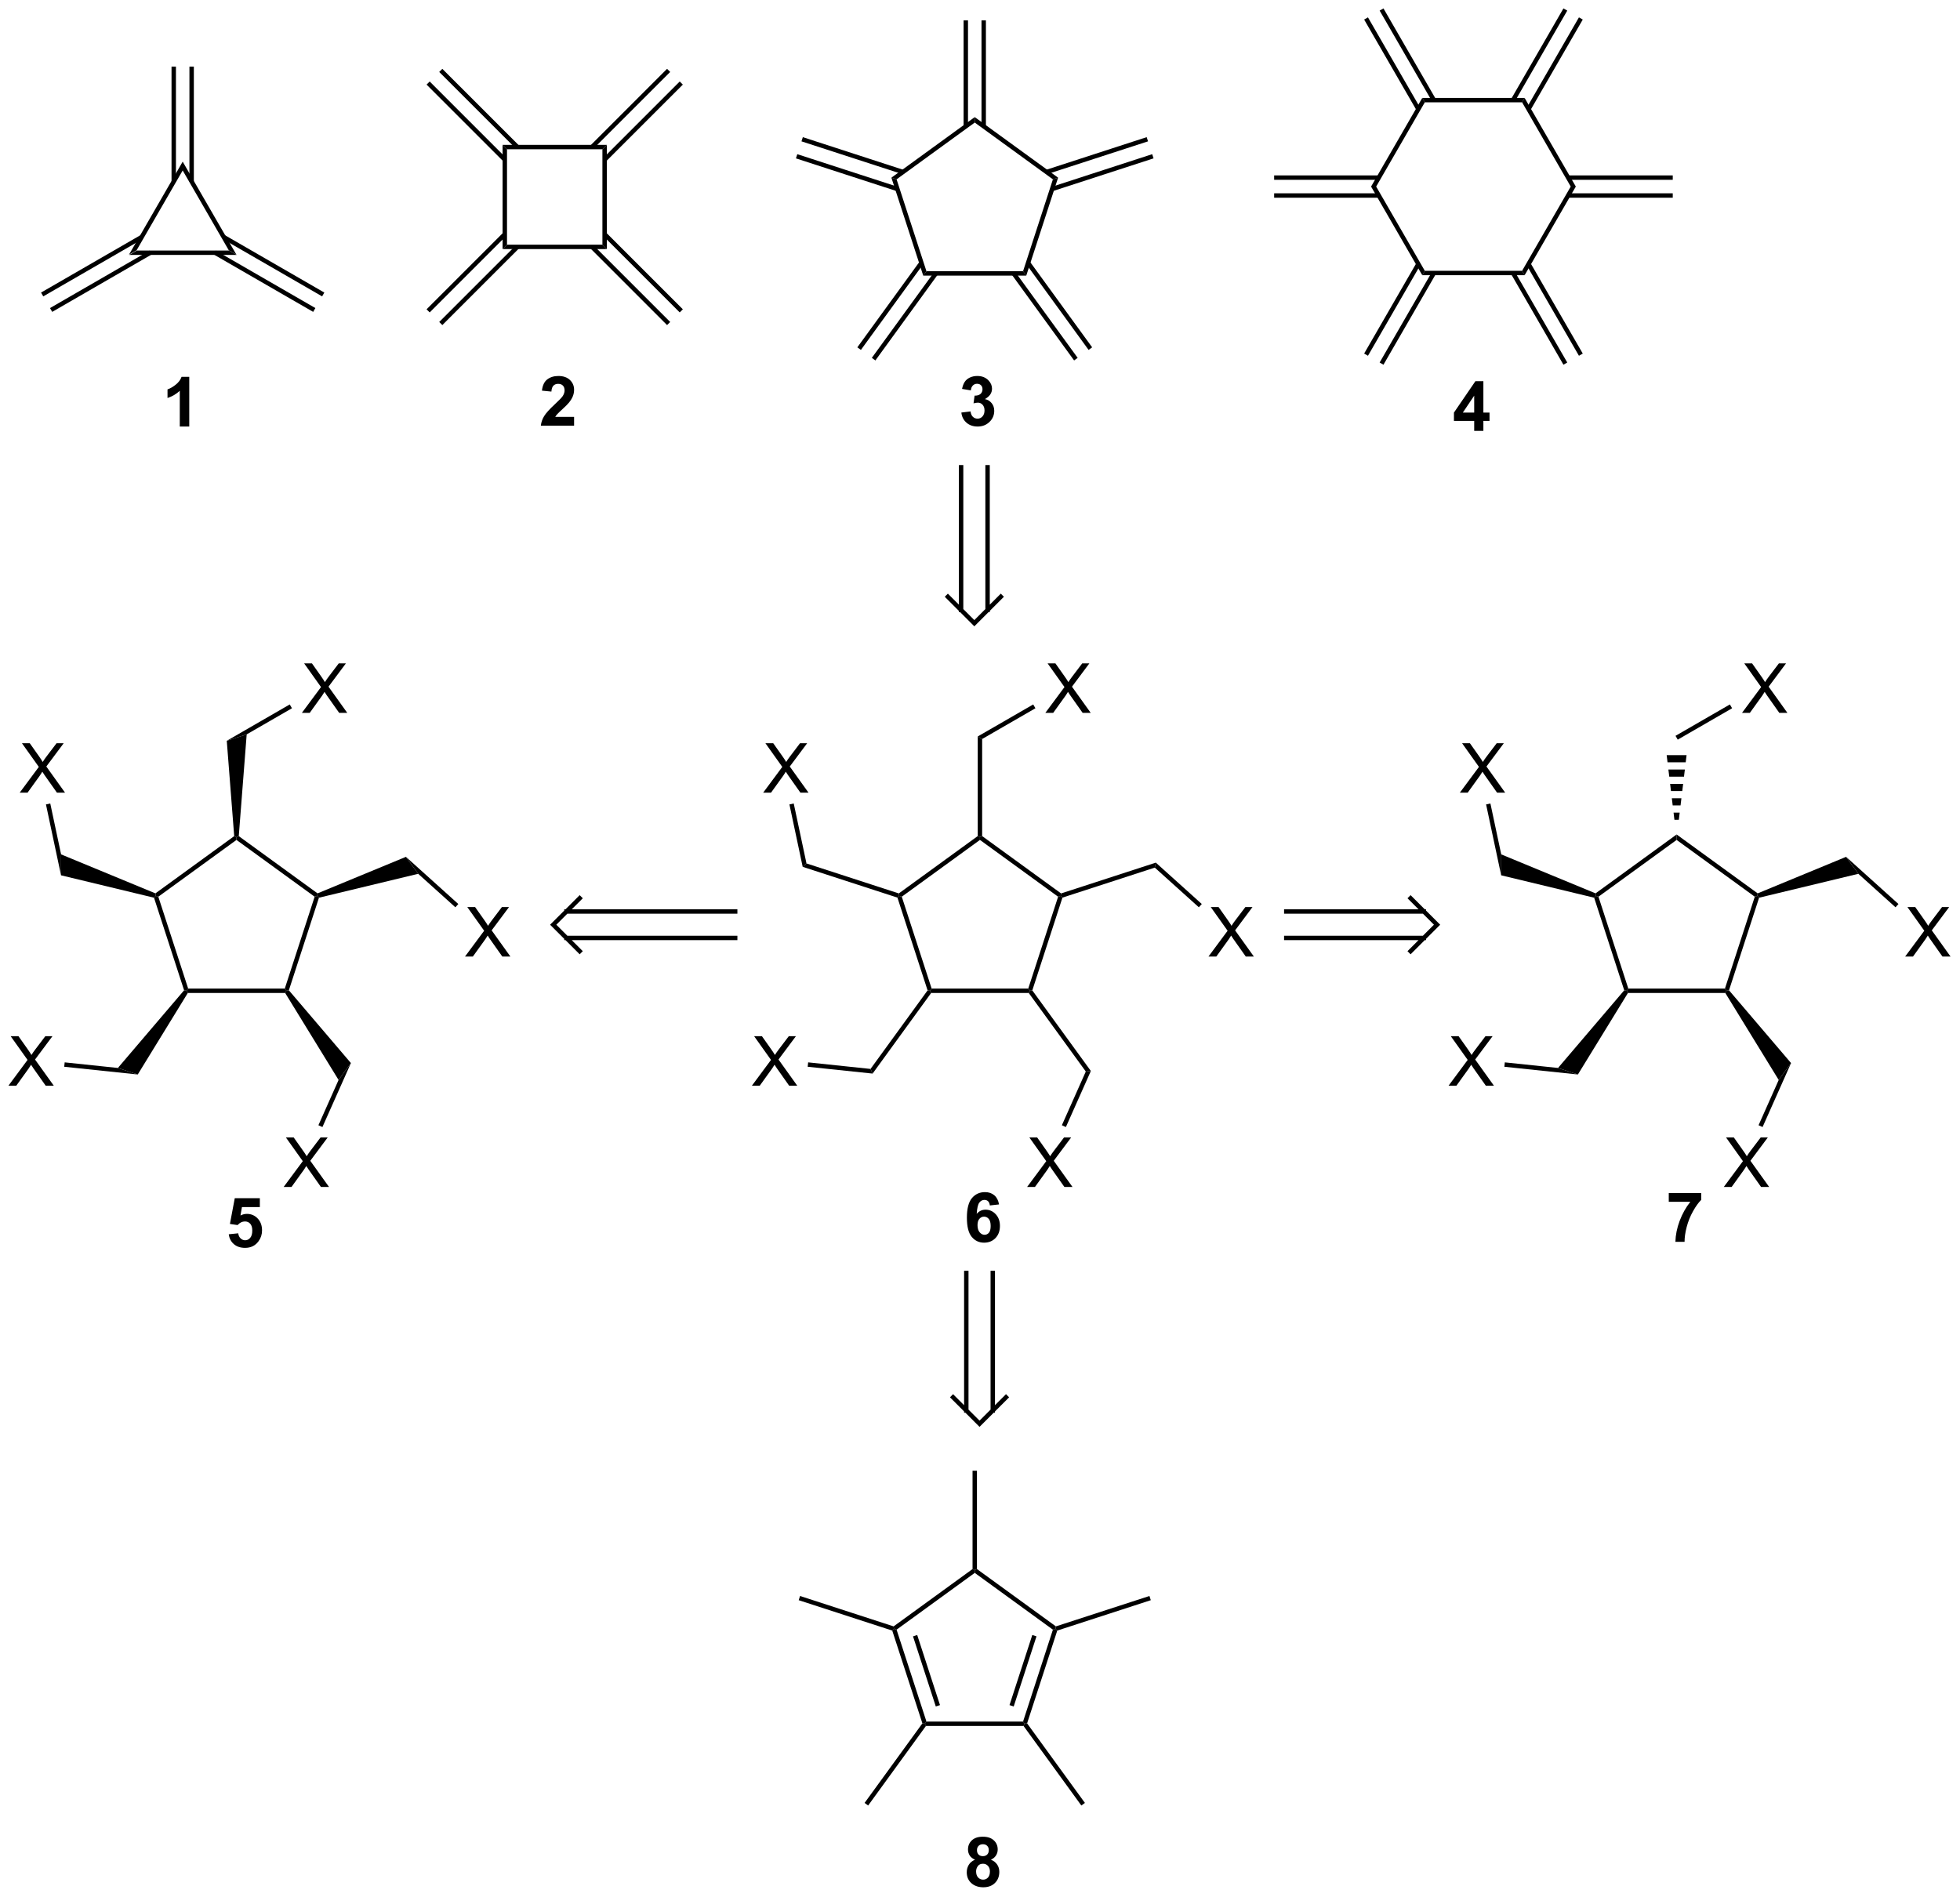 <?xml version="1.0" encoding="UTF-8"?>
<!DOCTYPE svg PUBLIC '-//W3C//DTD SVG 1.0//EN'
          'http://www.w3.org/TR/2001/REC-SVG-20010904/DTD/svg10.dtd'>
<svg stroke-dasharray="none" shape-rendering="auto" xmlns="http://www.w3.org/2000/svg" font-family="'Dialog'" text-rendering="auto" width="622" fill-opacity="1" color-interpolation="auto" color-rendering="auto" preserveAspectRatio="xMidYMid meet" font-size="12px" viewBox="0 0 622 602" fill="black" xmlns:xlink="http://www.w3.org/1999/xlink" stroke="black" image-rendering="auto" stroke-miterlimit="10" stroke-linecap="square" stroke-linejoin="miter" font-style="normal" stroke-width="1" height="602" stroke-dashoffset="0" font-weight="normal" stroke-opacity="1"
><!--Generated by the Batik Graphics2D SVG Generator--><defs id="genericDefs"
  /><g
  ><defs id="defs1"
    ><clipPath clipPathUnits="userSpaceOnUse" id="clipPath1"
      ><path d="M0.67 0.633 L233.787 0.633 L233.787 226.256 L0.67 226.256 L0.67 0.633 Z"
      /></clipPath
      ><clipPath clipPathUnits="userSpaceOnUse" id="clipPath2"
      ><path d="M57.577 37.069 L57.577 256.418 L284.211 256.418 L284.211 37.069 Z"
      /></clipPath
    ></defs
    ><g transform="scale(2.667,2.667) translate(-0.67,-0.633) matrix(1.029,0,0,1.029,-58.553,-37.496)"
    ><path d="M72.495 66.539 L73.378 66.028 L84.043 66.028 L84.927 66.539 Z" stroke="none" clip-path="url(#clipPath2)"
    /></g
    ><g transform="matrix(2.743,0,0,2.743,-157.928,-101.677)"
    ><path d="M84.927 66.539 L84.043 66.028 L78.711 56.792 L78.711 55.772 Z" stroke="none" clip-path="url(#clipPath2)"
    /></g
    ><g transform="matrix(2.743,0,0,2.743,-157.928,-101.677)"
    ><path d="M78.711 55.772 L78.711 56.792 L73.378 66.028 L72.495 66.539 Z" stroke="none" clip-path="url(#clipPath2)"
    /></g
    ><g transform="matrix(2.743,0,0,2.743,-157.928,-101.677)"
    ><path d="M115.721 53.828 L116.232 54.338 L116.232 65.377 L115.721 65.887 Z" stroke="none" clip-path="url(#clipPath2)"
    /></g
    ><g transform="matrix(2.743,0,0,2.743,-157.928,-101.677)"
    ><path d="M115.721 65.887 L116.232 65.377 L127.27 65.377 L127.78 65.887 Z" stroke="none" clip-path="url(#clipPath2)"
    /></g
    ><g transform="matrix(2.743,0,0,2.743,-157.928,-101.677)"
    ><path d="M127.78 65.887 L127.27 65.377 L127.27 54.338 L127.78 53.828 Z" stroke="none" clip-path="url(#clipPath2)"
    /></g
    ><g transform="matrix(2.743,0,0,2.743,-157.928,-101.677)"
    ><path d="M127.78 53.828 L127.27 54.338 L116.232 54.338 L115.721 53.828 Z" stroke="none" clip-path="url(#clipPath2)"
    /></g
    ><g transform="matrix(2.743,0,0,2.743,-157.928,-101.677)"
    ><path d="M80.002 58.076 L80.002 44.773 L79.491 44.773 L79.491 58.076 ZM77.93 58.076 L77.93 44.773 L77.42 44.773 L77.42 58.076 Z" stroke="none" clip-path="url(#clipPath2)"
    /></g
    ><g transform="matrix(2.743,0,0,2.743,-157.928,-101.677)"
    ><path d="M73.845 64.269 L62.324 70.92 L62.579 71.362 L74.1 64.711 ZM74.88 66.063 L63.36 72.714 L63.615 73.156 L75.135 66.505 Z" stroke="none" clip-path="url(#clipPath2)"
    /></g
    ><g transform="matrix(2.743,0,0,2.743,-157.928,-101.677)"
    ><path d="M82.286 66.505 L93.806 73.156 L94.062 72.714 L82.541 66.063 ZM83.322 64.711 L94.842 71.362 L95.097 70.92 L83.577 64.269 Z" stroke="none" clip-path="url(#clipPath2)"
    /></g
    ><g transform="matrix(2.743,0,0,2.743,-157.928,-101.677)"
    ><path d="M115.796 63.987 L106.926 72.857 L107.287 73.218 L116.157 64.348 ZM117.261 65.452 L108.391 74.322 L108.751 74.683 L117.622 65.812 Z" stroke="none" clip-path="url(#clipPath2)"
    /></g
    ><g transform="matrix(2.743,0,0,2.743,-157.928,-101.677)"
    ><path d="M125.88 65.812 L134.75 74.683 L135.111 74.322 L126.241 65.452 ZM127.345 64.348 L136.215 73.218 L136.576 72.857 L127.706 63.987 Z" stroke="none" clip-path="url(#clipPath2)"
    /></g
    ><g transform="matrix(2.743,0,0,2.743,-157.928,-101.677)"
    ><path d="M127.706 55.728 L136.576 46.858 L136.215 46.497 L127.345 55.368 ZM126.241 54.264 L135.111 45.393 L134.75 45.033 L125.88 53.903 Z" stroke="none" clip-path="url(#clipPath2)"
    /></g
    ><g transform="matrix(2.743,0,0,2.743,-157.928,-101.677)"
    ><path d="M117.622 53.903 L108.751 45.033 L108.391 45.393 L117.261 54.264 ZM116.157 55.368 L107.287 46.497 L106.926 46.858 L115.796 55.728 Z" stroke="none" clip-path="url(#clipPath2)"
    /></g
    ><g transform="matrix(2.743,0,0,2.743,-157.928,-101.677)"
    ><path d="M160.704 57.625 L161.304 57.819 L164.758 68.45 L164.387 68.961 Z" stroke="none" clip-path="url(#clipPath2)"
    /></g
    ><g transform="matrix(2.743,0,0,2.743,-157.928,-101.677)"
    ><path d="M164.387 68.961 L164.758 68.45 L175.936 68.45 L176.307 68.961 Z" stroke="none" clip-path="url(#clipPath2)"
    /></g
    ><g transform="matrix(2.743,0,0,2.743,-157.928,-101.677)"
    ><path d="M176.307 68.961 L175.936 68.45 L179.39 57.819 L179.99 57.625 Z" stroke="none" clip-path="url(#clipPath2)"
    /></g
    ><g transform="matrix(2.743,0,0,2.743,-157.928,-101.677)"
    ><path d="M179.99 57.625 L179.39 57.819 L170.347 51.249 L170.347 50.618 Z" stroke="none" clip-path="url(#clipPath2)"
    /></g
    ><g transform="matrix(2.743,0,0,2.743,-157.928,-101.677)"
    ><path d="M170.347 50.618 L170.347 51.249 L161.304 57.819 L160.704 57.625 Z" stroke="none" clip-path="url(#clipPath2)"
    /></g
    ><g transform="matrix(2.743,0,0,2.743,-157.928,-101.677)"
    ><path d="M171.638 51.686 L171.638 39.425 L171.128 39.425 L171.128 51.686 ZM169.566 51.686 L169.566 39.425 L169.056 39.425 L169.056 51.686 Z" stroke="none" clip-path="url(#clipPath2)"
    /></g
    ><g transform="matrix(2.743,0,0,2.743,-157.928,-101.677)"
    ><path d="M179.373 59.182 L191.034 55.393 L190.877 54.908 L179.216 58.697 ZM178.733 57.212 L190.394 53.423 L190.237 52.938 L178.575 56.727 Z" stroke="none" clip-path="url(#clipPath2)"
    /></g
    ><g transform="matrix(2.743,0,0,2.743,-157.928,-101.677)"
    ><path d="M174.635 68.856 L181.842 78.775 L182.254 78.475 L175.047 68.556 ZM176.31 67.638 L183.518 77.557 L183.93 77.257 L176.723 67.338 Z" stroke="none" clip-path="url(#clipPath2)"
    /></g
    ><g transform="matrix(2.743,0,0,2.743,-157.928,-101.677)"
    ><path d="M163.97 67.338 L156.764 77.257 L157.176 77.557 L164.383 67.638 ZM165.647 68.556 L158.44 78.475 L158.852 78.775 L166.059 68.856 Z" stroke="none" clip-path="url(#clipPath2)"
    /></g
    ><g transform="matrix(2.743,0,0,2.743,-157.928,-101.677)"
    ><path d="M162.118 56.727 L150.457 52.938 L150.3 53.423 L161.961 57.212 ZM161.478 58.697 L149.817 54.908 L149.66 55.393 L161.321 59.182 Z" stroke="none" clip-path="url(#clipPath2)"
    /></g
    ><g transform="matrix(2.743,0,0,2.743,-157.928,-101.677)"
    ><path d="M233.965 48.398 L233.671 48.908 L222.416 48.908 L222.122 48.398 Z" stroke="none" clip-path="url(#clipPath2)"
    /></g
    ><g transform="matrix(2.743,0,0,2.743,-157.928,-101.677)"
    ><path d="M222.122 48.398 L222.416 48.908 L216.789 58.655 L216.2 58.655 Z" stroke="none" clip-path="url(#clipPath2)"
    /></g
    ><g transform="matrix(2.743,0,0,2.743,-157.928,-101.677)"
    ><path d="M216.2 58.655 L216.789 58.655 L222.416 68.401 L222.122 68.911 Z" stroke="none" clip-path="url(#clipPath2)"
    /></g
    ><g transform="matrix(2.743,0,0,2.743,-157.928,-101.677)"
    ><path d="M222.122 68.911 L222.416 68.401 L233.671 68.401 L233.965 68.911 Z" stroke="none" clip-path="url(#clipPath2)"
    /></g
    ><g transform="matrix(2.743,0,0,2.743,-157.928,-101.677)"
    ><path d="M233.965 68.911 L233.671 68.401 L239.298 58.655 L239.887 58.655 Z" stroke="none" clip-path="url(#clipPath2)"
    /></g
    ><g transform="matrix(2.743,0,0,2.743,-157.928,-101.677)"
    ><path d="M239.887 58.655 L239.298 58.655 L233.671 48.908 L233.965 48.398 Z" stroke="none" clip-path="url(#clipPath2)"
    /></g
    ><g transform="matrix(2.743,0,0,2.743,-157.928,-101.677)"
    ><path d="M238.994 59.946 L251.101 59.946 L251.101 59.435 L238.994 59.435 ZM238.994 57.874 L251.101 57.874 L251.101 57.364 L238.994 57.364 Z" stroke="none" clip-path="url(#clipPath2)"
    /></g
    ><g transform="matrix(2.743,0,0,2.743,-157.928,-101.677)"
    ><path d="M232.401 68.784 L238.454 79.268 L238.896 79.013 L232.843 68.529 ZM234.195 67.748 L240.248 78.233 L240.69 77.978 L234.637 67.493 Z" stroke="none" clip-path="url(#clipPath2)"
    /></g
    ><g transform="matrix(2.743,0,0,2.743,-157.928,-101.677)"
    ><path d="M221.45 67.493 L215.397 77.978 L215.839 78.233 L221.892 67.748 ZM223.244 68.529 L217.191 79.013 L217.633 79.268 L223.686 68.784 Z" stroke="none" clip-path="url(#clipPath2)"
    /></g
    ><g transform="matrix(2.743,0,0,2.743,-157.928,-101.677)"
    ><path d="M217.093 57.364 L204.986 57.364 L204.986 57.874 L217.093 57.874 ZM217.093 59.435 L204.986 59.435 L204.986 59.946 L217.093 59.946 Z" stroke="none" clip-path="url(#clipPath2)"
    /></g
    ><g transform="matrix(2.743,0,0,2.743,-157.928,-101.677)"
    ><path d="M223.686 48.526 L217.633 38.041 L217.191 38.296 L223.244 48.781 ZM221.892 49.561 L215.839 39.077 L215.397 39.332 L221.45 49.816 Z" stroke="none" clip-path="url(#clipPath2)"
    /></g
    ><g transform="matrix(2.743,0,0,2.743,-157.928,-101.677)"
    ><path d="M234.637 49.816 L240.69 39.332 L240.248 39.077 L234.195 49.561 ZM232.843 48.781 L238.896 38.296 L238.454 38.041 L232.401 48.526 Z" stroke="none" clip-path="url(#clipPath2)"
    /></g
    ><g transform="matrix(2.743,0,0,2.743,-157.928,-101.677)"
    ><path d="M79.471 86.425 L78.374 86.425 L78.374 82.287 Q77.773 82.85 76.955 83.121 L76.955 82.123 Q77.385 81.983 77.887 81.592 Q78.392 81.199 78.58 80.675 L79.471 80.675 L79.471 86.425 Z" stroke="none" clip-path="url(#clipPath2)"
    /></g
    ><g transform="matrix(2.743,0,0,2.743,-157.928,-101.677)"
    ><path d="M123.993 85.303 L123.993 86.323 L120.147 86.323 Q120.209 85.745 120.522 85.227 Q120.834 84.709 121.756 83.855 Q122.499 83.162 122.665 82.917 Q122.892 82.576 122.892 82.245 Q122.892 81.878 122.694 81.68 Q122.499 81.482 122.15 81.482 Q121.806 81.482 121.603 81.691 Q121.4 81.896 121.368 82.378 L120.275 82.269 Q120.374 81.363 120.889 80.969 Q121.405 80.573 122.178 80.573 Q123.025 80.573 123.509 81.032 Q123.993 81.488 123.993 82.167 Q123.993 82.553 123.855 82.904 Q123.717 83.253 123.415 83.636 Q123.217 83.889 122.696 84.365 Q122.178 84.842 122.038 84.998 Q121.9 85.154 121.814 85.303 L123.993 85.303 Z" stroke="none" clip-path="url(#clipPath2)"
    /></g
    ><g transform="matrix(2.743,0,0,2.743,-157.928,-101.677)"
    ><path d="M168.797 84.803 L169.86 84.675 Q169.909 85.081 170.131 85.297 Q170.355 85.511 170.672 85.511 Q171.011 85.511 171.243 85.253 Q171.477 84.995 171.477 84.558 Q171.477 84.144 171.253 83.902 Q171.032 83.659 170.711 83.659 Q170.5 83.659 170.206 83.74 L170.328 82.847 Q170.774 82.857 171.008 82.654 Q171.243 82.448 171.243 82.107 Q171.243 81.818 171.071 81.646 Q170.899 81.475 170.612 81.475 Q170.331 81.475 170.131 81.67 Q169.933 81.865 169.891 82.24 L168.878 82.068 Q168.985 81.55 169.196 81.24 Q169.409 80.928 169.789 80.751 Q170.172 80.573 170.643 80.573 Q171.453 80.573 171.94 81.089 Q172.344 81.511 172.344 82.042 Q172.344 82.795 171.518 83.245 Q172.011 83.35 172.305 83.717 Q172.602 84.084 172.602 84.605 Q172.602 85.357 172.05 85.891 Q171.5 86.422 170.68 86.422 Q169.901 86.422 169.388 85.975 Q168.878 85.527 168.797 84.803 Z" stroke="none" clip-path="url(#clipPath2)"
    /></g
    ><g transform="matrix(2.743,0,0,2.743,-157.928,-101.677)"
    ><path d="M228.13 86.925 L228.13 85.771 L225.786 85.771 L225.786 84.81 L228.27 81.175 L229.192 81.175 L229.192 84.808 L229.903 84.808 L229.903 85.771 L229.192 85.771 L229.192 86.925 L228.13 86.925 ZM228.13 84.808 L228.13 82.85 L226.815 84.808 L228.13 84.808 Z" stroke="none" clip-path="url(#clipPath2)"
    /></g
    ><g stroke-linecap="butt" stroke-width="0.51" transform="matrix(2.743,0,0,2.743,-157.928,-101.677)"
    ><path fill="none" d="M171.83 91.135 L171.83 107.65 M168.769 91.135 L168.769 107.65 M167.238 106.119 L170.3 109.18 L173.361 106.119" clip-path="url(#clipPath2)"
    /></g
    ><g transform="matrix(2.743,0,0,2.743,-157.928,-101.677)"
    ><path d="M161.403 140.931 L161.605 140.729 L161.905 140.826 L165.359 151.457 L165.174 151.712 L164.891 151.667 Z" stroke="none" clip-path="url(#clipPath2)"
    /></g
    ><g transform="matrix(2.743,0,0,2.743,-157.928,-101.677)"
    ><path d="M165.304 151.967 L165.174 151.712 L165.359 151.457 L176.537 151.457 L176.723 151.712 L176.593 151.967 Z" stroke="none" clip-path="url(#clipPath2)"
    /></g
    ><g transform="matrix(2.743,0,0,2.743,-157.928,-101.677)"
    ><path d="M177.006 151.667 L176.723 151.712 L176.537 151.457 L179.992 140.826 L180.292 140.729 L180.494 140.931 Z" stroke="none" clip-path="url(#clipPath2)"
    /></g
    ><g transform="matrix(2.743,0,0,2.743,-157.928,-101.677)"
    ><path d="M180.336 140.446 L180.292 140.729 L179.992 140.826 L170.948 134.256 L170.948 133.94 L171.203 133.81 Z" stroke="none" clip-path="url(#clipPath2)"
    /></g
    ><g transform="matrix(2.743,0,0,2.743,-157.928,-101.677)"
    ><path d="M170.693 133.81 L170.948 133.94 L170.948 134.256 L161.905 140.826 L161.605 140.729 L161.56 140.446 Z" stroke="none" clip-path="url(#clipPath2)"
    /></g
    ><g transform="matrix(2.743,0,0,2.743,-157.928,-101.677)"
    ><path d="M171.203 133.81 L170.948 133.94 L170.693 133.81 L170.693 122.284 L171.203 122.579 Z" stroke="none" clip-path="url(#clipPath2)"
    /></g
    ><g transform="matrix(2.743,0,0,2.743,-157.928,-101.677)"
    ><path d="M161.56 140.446 L161.605 140.729 L161.403 140.931 L150.441 137.369 L150.879 136.975 Z" stroke="none" clip-path="url(#clipPath2)"
    /></g
    ><g transform="matrix(2.743,0,0,2.743,-157.928,-101.677)"
    ><path d="M145.866 128.79 L148.08 125.806 L146.126 123.064 L147.03 123.064 L148.069 124.532 Q148.392 124.988 148.53 125.235 Q148.72 124.923 148.983 124.582 L150.134 123.064 L150.96 123.064 L148.947 125.761 L151.116 128.79 L150.179 128.79 L148.736 126.746 Q148.616 126.571 148.486 126.363 Q148.296 126.675 148.212 126.793 L146.775 128.79 L145.866 128.79 Z" stroke="none" clip-path="url(#clipPath2)"
    /></g
    ><g transform="matrix(2.743,0,0,2.743,-157.928,-101.677)"
    ><path d="M150.879 136.975 L150.441 137.369 L148.906 130.147 L149.405 130.041 Z" stroke="none" clip-path="url(#clipPath2)"
    /></g
    ><g transform="matrix(2.743,0,0,2.743,-157.928,-101.677)"
    ><path d="M164.891 151.667 L165.174 151.712 L165.304 151.967 L158.529 161.292 L158.29 160.754 Z" stroke="none" clip-path="url(#clipPath2)"
    /></g
    ><g transform="matrix(2.743,0,0,2.743,-157.928,-101.677)"
    ><path d="M144.563 162.695 L146.776 159.71 L144.823 156.968 L145.727 156.968 L146.766 158.437 Q147.089 158.893 147.227 159.14 Q147.417 158.828 147.68 158.487 L148.831 156.968 L149.656 156.968 L147.643 159.666 L149.813 162.695 L148.875 162.695 L147.433 160.651 Q147.313 160.476 147.183 160.268 Q146.992 160.58 146.909 160.697 L145.472 162.695 L144.563 162.695 Z" stroke="none" clip-path="url(#clipPath2)"
    /></g
    ><g transform="matrix(2.743,0,0,2.743,-157.928,-101.677)"
    ><path d="M158.29 160.754 L158.529 161.292 L151.019 160.503 L151.072 159.995 Z" stroke="none" clip-path="url(#clipPath2)"
    /></g
    ><g transform="matrix(2.743,0,0,2.743,-157.928,-101.677)"
    ><path d="M176.593 151.967 L176.723 151.712 L177.006 151.667 L183.78 160.992 L183.194 161.054 Z" stroke="none" clip-path="url(#clipPath2)"
    /></g
    ><g transform="matrix(2.743,0,0,2.743,-157.928,-101.677)"
    ><path d="M176.405 174.411 L178.619 171.427 L176.666 168.685 L177.569 168.685 L178.608 170.154 Q178.931 170.609 179.069 170.857 Q179.26 170.544 179.523 170.203 L180.674 168.685 L181.499 168.685 L179.486 171.383 L181.655 174.411 L180.718 174.411 L179.275 172.367 Q179.155 172.193 179.025 171.984 Q178.835 172.297 178.752 172.414 L177.314 174.411 L176.405 174.411 Z" stroke="none" clip-path="url(#clipPath2)"
    /></g
    ><g transform="matrix(2.743,0,0,2.743,-157.928,-101.677)"
    ><path d="M183.194 161.054 L183.78 160.992 L180.893 167.477 L180.427 167.269 Z" stroke="none" clip-path="url(#clipPath2)"
    /></g
    ><g transform="matrix(2.743,0,0,2.743,-157.928,-101.677)"
    ><path d="M180.494 140.931 L180.292 140.729 L180.336 140.446 L191.298 136.884 L191.176 137.46 Z" stroke="none" clip-path="url(#clipPath2)"
    /></g
    ><g transform="matrix(2.743,0,0,2.743,-157.928,-101.677)"
    ><path d="M197.388 147.748 L199.602 144.764 L197.649 142.022 L198.553 142.022 L199.592 143.49 Q199.915 143.946 200.053 144.193 Q200.243 143.881 200.506 143.54 L201.657 142.022 L202.482 142.022 L200.469 144.72 L202.638 147.748 L201.701 147.748 L200.258 145.704 Q200.138 145.529 200.008 145.321 Q199.818 145.633 199.735 145.751 L198.297 147.748 L197.388 147.748 Z" stroke="none" clip-path="url(#clipPath2)"
    /></g
    ><g transform="matrix(2.743,0,0,2.743,-157.928,-101.677)"
    ><path d="M191.176 137.46 L191.298 136.884 L196.614 141.671 L196.273 142.05 Z" stroke="none" clip-path="url(#clipPath2)"
    /></g
    ><g transform="matrix(2.743,0,0,2.743,-157.928,-101.677)"
    ><path d="M178.514 119.552 L180.728 116.568 L178.775 113.826 L179.678 113.826 L180.717 115.295 Q181.04 115.75 181.178 115.998 Q181.368 115.685 181.631 115.344 L182.782 113.826 L183.608 113.826 L181.595 116.524 L183.764 119.552 L182.827 119.552 L181.384 117.508 Q181.264 117.334 181.134 117.125 Q180.944 117.438 180.861 117.555 L179.423 119.552 L178.514 119.552 Z" stroke="none" clip-path="url(#clipPath2)"
    /></g
    ><g transform="matrix(2.743,0,0,2.743,-157.928,-101.677)"
    ><path d="M171.203 122.579 L170.693 122.284 L177.111 118.579 L177.366 119.021 Z" stroke="none" clip-path="url(#clipPath2)"
    /></g
    ><g stroke-linecap="butt" stroke-width="0.51" transform="matrix(2.743,0,0,2.743,-157.928,-101.677)"
    ><path fill="none" d="M142.631 145.598 L123.109 145.598 M142.631 142.537 L123.109 142.537 M124.64 141.006 L121.578 144.067 L124.64 147.129" clip-path="url(#clipPath2)"
    /></g
    ><g stroke-linecap="butt" stroke-width="0.51" transform="matrix(2.743,0,0,2.743,-157.928,-101.677)"
    ><path fill="none" d="M206.389 142.537 L222.302 142.537 M206.389 145.598 L222.302 145.598 M220.772 147.129 L223.833 144.067 L220.772 141.006" clip-path="url(#clipPath2)"
    /></g
    ><g transform="matrix(2.743,0,0,2.743,-157.928,-101.677)"
    ><path d="M75.392 140.942 L75.591 140.729 L75.891 140.826 L79.345 151.457 L79.16 151.712 L78.874 151.656 Z" stroke="none" clip-path="url(#clipPath2)"
    /></g
    ><g transform="matrix(2.743,0,0,2.743,-157.928,-101.677)"
    ><path d="M79.302 151.967 L79.16 151.712 L79.345 151.457 L90.523 151.457 L90.709 151.712 L90.567 151.967 Z" stroke="none" clip-path="url(#clipPath2)"
    /></g
    ><g transform="matrix(2.743,0,0,2.743,-157.928,-101.677)"
    ><path d="M90.995 151.656 L90.709 151.712 L90.523 151.457 L93.978 140.826 L94.277 140.729 L94.476 140.942 Z" stroke="none" clip-path="url(#clipPath2)"
    /></g
    ><g transform="matrix(2.743,0,0,2.743,-157.928,-101.677)"
    ><path d="M94.313 140.439 L94.277 140.729 L93.978 140.826 L84.934 134.256 L84.934 133.94 L85.199 133.817 Z" stroke="none" clip-path="url(#clipPath2)"
    /></g
    ><g transform="matrix(2.743,0,0,2.743,-157.928,-101.677)"
    ><path d="M84.67 133.817 L84.934 133.94 L84.934 134.256 L75.891 140.826 L75.591 140.729 L75.556 140.439 Z" stroke="none" clip-path="url(#clipPath2)"
    /></g
    ><g transform="matrix(2.743,0,0,2.743,-157.928,-101.677)"
    ><path d="M85.199 133.817 L84.934 133.94 L84.67 133.817 L83.811 122.786 L86.115 122.044 Z" stroke="none" clip-path="url(#clipPath2)"
    /></g
    ><g transform="matrix(2.743,0,0,2.743,-157.928,-101.677)"
    ><path d="M75.556 140.439 L75.591 140.729 L75.392 140.942 L64.635 138.35 L64.642 135.929 Z" stroke="none" clip-path="url(#clipPath2)"
    /></g
    ><g transform="matrix(2.743,0,0,2.743,-157.928,-101.677)"
    ><path d="M59.852 128.79 L62.066 125.806 L60.112 123.064 L61.016 123.064 L62.055 124.532 Q62.378 124.988 62.516 125.235 Q62.706 124.923 62.969 124.582 L64.12 123.064 L64.946 123.064 L62.933 125.761 L65.102 128.79 L64.165 128.79 L62.722 126.746 Q62.602 126.571 62.472 126.363 Q62.282 126.675 62.198 126.793 L60.761 128.79 L59.852 128.79 Z" stroke="none" clip-path="url(#clipPath2)"
    /></g
    ><g transform="matrix(2.743,0,0,2.743,-157.928,-101.677)"
    ><path d="M64.642 135.929 L64.635 138.35 L62.892 130.147 L63.391 130.041 Z" stroke="none" clip-path="url(#clipPath2)"
    /></g
    ><g transform="matrix(2.743,0,0,2.743,-157.928,-101.677)"
    ><path d="M78.874 151.656 L79.16 151.712 L79.302 151.967 L73.512 161.397 L71.212 160.642 Z" stroke="none" clip-path="url(#clipPath2)"
    /></g
    ><g transform="matrix(2.743,0,0,2.743,-157.928,-101.677)"
    ><path d="M58.549 162.695 L60.762 159.71 L58.809 156.968 L59.713 156.968 L60.752 158.437 Q61.075 158.893 61.213 159.14 Q61.403 158.828 61.666 158.487 L62.817 156.968 L63.642 156.968 L61.629 159.666 L63.799 162.695 L62.861 162.695 L61.418 160.651 Q61.299 160.476 61.168 160.268 Q60.978 160.58 60.895 160.697 L59.458 162.695 L58.549 162.695 Z" stroke="none" clip-path="url(#clipPath2)"
    /></g
    ><g transform="matrix(2.743,0,0,2.743,-157.928,-101.677)"
    ><path d="M71.212 160.642 L73.512 161.397 L65.004 160.503 L65.058 159.995 Z" stroke="none" clip-path="url(#clipPath2)"
    /></g
    ><g transform="matrix(2.743,0,0,2.743,-157.928,-101.677)"
    ><path d="M90.567 151.967 L90.709 151.712 L90.995 151.656 L98.174 160.076 L96.746 162.03 Z" stroke="none" clip-path="url(#clipPath2)"
    /></g
    ><g transform="matrix(2.743,0,0,2.743,-157.928,-101.677)"
    ><path d="M90.391 174.411 L92.605 171.427 L90.652 168.685 L91.555 168.685 L92.594 170.154 Q92.917 170.609 93.055 170.857 Q93.245 170.544 93.508 170.203 L94.659 168.685 L95.485 168.685 L93.472 171.383 L95.641 174.411 L94.704 174.411 L93.261 172.367 Q93.141 172.193 93.011 171.984 Q92.821 172.297 92.738 172.414 L91.3 174.411 L90.391 174.411 Z" stroke="none" clip-path="url(#clipPath2)"
    /></g
    ><g transform="matrix(2.743,0,0,2.743,-157.928,-101.677)"
    ><path d="M96.746 162.03 L98.174 160.076 L94.879 167.477 L94.413 167.269 Z" stroke="none" clip-path="url(#clipPath2)"
    /></g
    ><g transform="matrix(2.743,0,0,2.743,-157.928,-101.677)"
    ><path d="M94.476 140.942 L94.277 140.729 L94.313 140.439 L104.539 136.213 L105.956 138.176 Z" stroke="none" clip-path="url(#clipPath2)"
    /></g
    ><g transform="matrix(2.743,0,0,2.743,-157.928,-101.677)"
    ><path d="M111.374 147.748 L113.588 144.764 L111.635 142.022 L112.538 142.022 L113.578 143.49 Q113.9 143.946 114.038 144.193 Q114.228 143.881 114.492 143.54 L115.643 142.022 L116.468 142.022 L114.455 144.72 L116.624 147.748 L115.687 147.748 L114.244 145.704 Q114.124 145.529 113.994 145.321 Q113.804 145.633 113.721 145.751 L112.283 147.748 L111.374 147.748 Z" stroke="none" clip-path="url(#clipPath2)"
    /></g
    ><g transform="matrix(2.743,0,0,2.743,-157.928,-101.677)"
    ><path d="M105.956 138.176 L104.539 136.213 L110.6 141.671 L110.259 142.05 Z" stroke="none" clip-path="url(#clipPath2)"
    /></g
    ><g transform="matrix(2.743,0,0,2.743,-157.928,-101.677)"
    ><path d="M92.5 119.552 L94.714 116.568 L92.76 113.826 L93.664 113.826 L94.703 115.295 Q95.026 115.75 95.164 115.998 Q95.354 115.685 95.617 115.344 L96.768 113.826 L97.594 113.826 L95.581 116.524 L97.75 119.552 L96.813 119.552 L95.37 117.508 Q95.25 117.334 95.12 117.125 Q94.93 117.438 94.846 117.555 L93.409 119.552 L92.5 119.552 Z" stroke="none" clip-path="url(#clipPath2)"
    /></g
    ><g transform="matrix(2.743,0,0,2.743,-157.928,-101.677)"
    ><path d="M86.115 122.044 L83.811 122.786 L91.097 118.579 L91.352 119.021 Z" stroke="none" clip-path="url(#clipPath2)"
    /></g
    ><g transform="matrix(2.743,0,0,2.743,-157.928,-101.677)"
    ><path d="M242.007 140.942 L242.206 140.729 L242.506 140.826 L245.96 151.457 L245.775 151.712 L245.488 151.656 Z" stroke="none" clip-path="url(#clipPath2)"
    /></g
    ><g transform="matrix(2.743,0,0,2.743,-157.928,-101.677)"
    ><path d="M245.917 151.967 L245.775 151.712 L245.96 151.457 L257.138 151.457 L257.324 151.712 L257.182 151.967 Z" stroke="none" clip-path="url(#clipPath2)"
    /></g
    ><g transform="matrix(2.743,0,0,2.743,-157.928,-101.677)"
    ><path d="M257.61 151.656 L257.324 151.712 L257.138 151.457 L260.592 140.826 L260.892 140.729 L261.091 140.942 Z" stroke="none" clip-path="url(#clipPath2)"
    /></g
    ><g transform="matrix(2.743,0,0,2.743,-157.928,-101.677)"
    ><path d="M260.927 140.439 L260.892 140.729 L260.592 140.826 L251.549 134.256 L251.549 133.625 Z" stroke="none" clip-path="url(#clipPath2)"
    /></g
    ><g transform="matrix(2.743,0,0,2.743,-157.928,-101.677)"
    ><path d="M251.549 133.625 L251.549 134.256 L242.506 140.826 L242.206 140.729 L242.171 140.439 Z" stroke="none" clip-path="url(#clipPath2)"
    /></g
    ><g transform="matrix(2.743,0,0,2.743,-157.928,-101.677)"
    ><path d="M251.294 131.928 L251.194 131.096 L251.904 131.096 L251.804 131.928 ZM251.095 130.265 L250.995 129.433 L252.103 129.433 L252.003 130.265 ZM250.896 128.602 L250.796 127.77 L252.302 127.77 L252.202 128.602 ZM250.697 126.939 L250.597 126.107 L252.501 126.107 L252.401 126.939 ZM250.498 125.276 L250.398 124.444 L252.7 124.444 L252.6 125.276 Z" stroke="none" clip-path="url(#clipPath2)"
    /></g
    ><g transform="matrix(2.743,0,0,2.743,-157.928,-101.677)"
    ><path d="M242.171 140.439 L242.206 140.729 L242.007 140.942 L231.25 138.35 L231.257 135.929 Z" stroke="none" clip-path="url(#clipPath2)"
    /></g
    ><g transform="matrix(2.743,0,0,2.743,-157.928,-101.677)"
    ><path d="M226.467 128.79 L228.68 125.806 L226.727 123.064 L227.631 123.064 L228.67 124.532 Q228.993 124.988 229.131 125.235 Q229.321 124.923 229.584 124.582 L230.735 123.064 L231.56 123.064 L229.548 125.761 L231.717 128.79 L230.779 128.79 L229.337 126.746 Q229.217 126.571 229.087 126.363 Q228.896 126.675 228.813 126.793 L227.376 128.79 L226.467 128.79 Z" stroke="none" clip-path="url(#clipPath2)"
    /></g
    ><g transform="matrix(2.743,0,0,2.743,-157.928,-101.677)"
    ><path d="M231.257 135.929 L231.25 138.35 L229.506 130.147 L230.006 130.041 Z" stroke="none" clip-path="url(#clipPath2)"
    /></g
    ><g transform="matrix(2.743,0,0,2.743,-157.928,-101.677)"
    ><path d="M245.488 151.656 L245.775 151.712 L245.917 151.967 L240.127 161.397 L237.827 160.642 Z" stroke="none" clip-path="url(#clipPath2)"
    /></g
    ><g transform="matrix(2.743,0,0,2.743,-157.928,-101.677)"
    ><path d="M225.163 162.695 L227.377 159.71 L225.424 156.968 L226.327 156.968 L227.367 158.437 Q227.69 158.893 227.827 159.14 Q228.018 158.828 228.281 158.487 L229.432 156.968 L230.257 156.968 L228.244 159.666 L230.413 162.695 L229.476 162.695 L228.033 160.651 Q227.913 160.476 227.783 160.268 Q227.593 160.58 227.51 160.697 L226.072 162.695 L225.163 162.695 Z" stroke="none" clip-path="url(#clipPath2)"
    /></g
    ><g transform="matrix(2.743,0,0,2.743,-157.928,-101.677)"
    ><path d="M237.827 160.642 L240.127 161.397 L231.619 160.503 L231.673 159.995 Z" stroke="none" clip-path="url(#clipPath2)"
    /></g
    ><g transform="matrix(2.743,0,0,2.743,-157.928,-101.677)"
    ><path d="M257.182 151.967 L257.324 151.712 L257.61 151.656 L264.789 160.076 L263.36 162.03 Z" stroke="none" clip-path="url(#clipPath2)"
    /></g
    ><g transform="matrix(2.743,0,0,2.743,-157.928,-101.677)"
    ><path d="M257.006 174.411 L259.22 171.427 L257.267 168.685 L258.17 168.685 L259.209 170.154 Q259.532 170.609 259.67 170.857 Q259.86 170.544 260.123 170.203 L261.274 168.685 L262.1 168.685 L260.087 171.383 L262.256 174.411 L261.319 174.411 L259.876 172.367 Q259.756 172.193 259.626 171.984 Q259.436 172.297 259.352 172.414 L257.915 174.411 L257.006 174.411 Z" stroke="none" clip-path="url(#clipPath2)"
    /></g
    ><g transform="matrix(2.743,0,0,2.743,-157.928,-101.677)"
    ><path d="M263.36 162.03 L264.789 160.076 L261.494 167.477 L261.028 167.269 Z" stroke="none" clip-path="url(#clipPath2)"
    /></g
    ><g transform="matrix(2.743,0,0,2.743,-157.928,-101.677)"
    ><path d="M261.091 140.942 L260.892 140.729 L260.927 140.439 L271.154 136.213 L272.571 138.176 Z" stroke="none" clip-path="url(#clipPath2)"
    /></g
    ><g transform="matrix(2.743,0,0,2.743,-157.928,-101.677)"
    ><path d="M277.989 147.748 L280.203 144.764 L278.25 142.022 L279.153 142.022 L280.192 143.49 Q280.515 143.946 280.653 144.193 Q280.843 143.881 281.106 143.54 L282.257 142.022 L283.083 142.022 L281.07 144.72 L283.239 147.748 L282.302 147.748 L280.859 145.704 Q280.739 145.529 280.609 145.321 Q280.419 145.633 280.336 145.751 L278.898 147.748 L277.989 147.748 Z" stroke="none" clip-path="url(#clipPath2)"
    /></g
    ><g transform="matrix(2.743,0,0,2.743,-157.928,-101.677)"
    ><path d="M272.571 138.176 L271.154 136.213 L277.215 141.671 L276.874 142.05 Z" stroke="none" clip-path="url(#clipPath2)"
    /></g
    ><g transform="matrix(2.743,0,0,2.743,-157.928,-101.677)"
    ><path d="M259.115 119.552 L261.328 116.568 L259.375 113.826 L260.279 113.826 L261.318 115.295 Q261.641 115.75 261.779 115.998 Q261.969 115.685 262.232 115.344 L263.383 113.826 L264.209 113.826 L262.196 116.524 L264.365 119.552 L263.427 119.552 L261.985 117.508 Q261.865 117.334 261.735 117.125 Q261.545 117.438 261.461 117.555 L260.024 119.552 L259.115 119.552 Z" stroke="none" clip-path="url(#clipPath2)"
    /></g
    ><g transform="matrix(2.743,0,0,2.743,-157.928,-101.677)"
    ><path d="M251.677 122.653 L251.422 122.211 L257.712 118.579 L257.967 119.021 Z" stroke="none" clip-path="url(#clipPath2)"
    /></g
    ><g stroke-linecap="butt" stroke-width="0.51" transform="matrix(2.743,0,0,2.743,-157.928,-101.677)"
    ><path fill="none" d="M172.432 184.368 L172.432 200.28 M169.37 184.368 L169.37 200.28 M167.84 198.75 L170.901 201.811 L173.963 198.75" clip-path="url(#clipPath2)"
    /></g
    ><g transform="matrix(2.743,0,0,2.743,-157.928,-101.677)"
    ><path d="M84.041 179.886 L85.135 179.774 Q85.181 180.144 85.411 180.363 Q85.642 180.579 85.942 180.579 Q86.286 180.579 86.522 180.3 Q86.762 180.019 86.762 179.457 Q86.762 178.93 86.525 178.667 Q86.291 178.402 85.911 178.402 Q85.439 178.402 85.064 178.821 L84.174 178.691 L84.736 175.712 L87.637 175.712 L87.637 176.738 L85.567 176.738 L85.395 177.712 Q85.762 177.527 86.145 177.527 Q86.877 177.527 87.385 178.058 Q87.892 178.589 87.892 179.438 Q87.892 180.144 87.481 180.699 Q86.924 181.459 85.931 181.459 Q85.137 181.459 84.637 181.032 Q84.137 180.605 84.041 179.886 Z" stroke="none" clip-path="url(#clipPath2)"
    /></g
    ><g transform="matrix(2.743,0,0,2.743,-157.928,-101.677)"
    ><path d="M173.156 176.433 L172.094 176.55 Q172.055 176.222 171.891 176.066 Q171.727 175.91 171.464 175.91 Q171.117 175.91 170.875 176.222 Q170.636 176.535 170.573 177.524 Q170.985 177.04 171.594 177.04 Q172.281 177.04 172.771 177.563 Q173.261 178.087 173.261 178.915 Q173.261 179.792 172.745 180.326 Q172.229 180.858 171.422 180.858 Q170.555 180.858 169.995 180.183 Q169.438 179.509 169.438 177.972 Q169.438 176.399 170.018 175.704 Q170.602 175.009 171.531 175.009 Q172.183 175.009 172.61 175.373 Q173.039 175.738 173.156 176.433 ZM170.667 178.829 Q170.667 179.363 170.912 179.654 Q171.159 179.946 171.477 179.946 Q171.781 179.946 171.985 179.709 Q172.188 179.47 172.188 178.925 Q172.188 178.368 171.969 178.108 Q171.75 177.847 171.422 177.847 Q171.104 177.847 170.886 178.097 Q170.667 178.345 170.667 178.829 Z" stroke="none" clip-path="url(#clipPath2)"
    /></g
    ><g transform="matrix(2.743,0,0,2.743,-157.928,-101.677)"
    ><path d="M250.64 176.128 L250.64 175.11 L254.393 175.11 L254.393 175.907 Q253.929 176.363 253.447 177.22 Q252.968 178.074 252.715 179.037 Q252.463 180.001 252.468 180.759 L251.408 180.759 Q251.437 179.571 251.898 178.337 Q252.361 177.102 253.135 176.128 L250.64 176.128 Z" stroke="none" clip-path="url(#clipPath2)"
    /></g
    ><g transform="matrix(2.743,0,0,2.743,-157.928,-101.677)"
    ><path d="M160.801 225.742 L161.004 225.54 L161.304 225.637 L164.758 236.268 L164.572 236.523 L164.29 236.478 ZM163.205 226.413 L165.84 234.523 L166.326 234.366 L163.69 226.255 Z" stroke="none" clip-path="url(#clipPath2)"
    /></g
    ><g transform="matrix(2.743,0,0,2.743,-157.928,-101.677)"
    ><path d="M164.702 236.778 L164.572 236.523 L164.758 236.268 L175.936 236.268 L176.121 236.523 L175.991 236.778 Z" stroke="none" clip-path="url(#clipPath2)"
    /></g
    ><g transform="matrix(2.743,0,0,2.743,-157.928,-101.677)"
    ><path d="M176.404 236.478 L176.121 236.523 L175.936 236.268 L179.39 225.637 L179.69 225.54 L179.893 225.742 ZM174.854 234.523 L177.489 226.413 L177.004 226.255 L174.368 234.366 Z" stroke="none" clip-path="url(#clipPath2)"
    /></g
    ><g transform="matrix(2.743,0,0,2.743,-157.928,-101.677)"
    ><path d="M179.735 225.257 L179.69 225.54 L179.39 225.637 L170.347 219.067 L170.347 218.752 L170.602 218.622 Z" stroke="none" clip-path="url(#clipPath2)"
    /></g
    ><g transform="matrix(2.743,0,0,2.743,-157.928,-101.677)"
    ><path d="M170.092 218.622 L170.347 218.752 L170.347 219.067 L161.304 225.637 L161.004 225.54 L160.959 225.257 Z" stroke="none" clip-path="url(#clipPath2)"
    /></g
    ><g transform="matrix(2.743,0,0,2.743,-157.928,-101.677)"
    ><path d="M170.602 218.622 L170.347 218.752 L170.092 218.622 L170.092 207.243 L170.602 207.243 Z" stroke="none" clip-path="url(#clipPath2)"
    /></g
    ><g transform="matrix(2.743,0,0,2.743,-157.928,-101.677)"
    ><path d="M179.893 225.742 L179.69 225.54 L179.735 225.257 L190.557 221.741 L190.714 222.226 Z" stroke="none" clip-path="url(#clipPath2)"
    /></g
    ><g transform="matrix(2.743,0,0,2.743,-157.928,-101.677)"
    ><path d="M175.991 236.778 L176.121 236.523 L176.404 236.478 L183.092 245.684 L182.679 245.984 Z" stroke="none" clip-path="url(#clipPath2)"
    /></g
    ><g transform="matrix(2.743,0,0,2.743,-157.928,-101.677)"
    ><path d="M164.29 236.478 L164.572 236.523 L164.702 236.778 L158.014 245.984 L157.601 245.684 Z" stroke="none" clip-path="url(#clipPath2)"
    /></g
    ><g transform="matrix(2.743,0,0,2.743,-157.928,-101.677)"
    ><path d="M160.959 225.257 L161.004 225.54 L160.801 225.742 L149.98 222.226 L150.137 221.741 Z" stroke="none" clip-path="url(#clipPath2)"
    /></g
    ><g transform="matrix(2.743,0,0,2.743,-157.928,-101.677)"
    ><path d="M170.378 252.253 Q169.953 252.073 169.758 251.761 Q169.565 251.446 169.565 251.071 Q169.565 250.43 170.013 250.014 Q170.461 249.594 171.284 249.594 Q172.102 249.594 172.552 250.014 Q173.003 250.43 173.003 251.071 Q173.003 251.469 172.794 251.779 Q172.589 252.089 172.214 252.253 Q172.69 252.446 172.938 252.813 Q173.188 253.18 173.188 253.659 Q173.188 254.454 172.68 254.951 Q172.175 255.446 171.336 255.446 Q170.555 255.446 170.034 255.034 Q169.422 254.55 169.422 253.706 Q169.422 253.243 169.651 252.855 Q169.883 252.464 170.378 252.253 ZM170.604 251.149 Q170.604 251.477 170.789 251.662 Q170.977 251.844 171.284 251.844 Q171.597 251.844 171.784 251.659 Q171.972 251.472 171.972 251.144 Q171.972 250.837 171.787 250.652 Q171.602 250.464 171.297 250.464 Q170.979 250.464 170.792 250.652 Q170.604 250.839 170.604 251.149 ZM170.503 253.602 Q170.503 254.055 170.735 254.31 Q170.969 254.563 171.315 254.563 Q171.656 254.563 171.878 254.318 Q172.102 254.073 172.102 253.613 Q172.102 253.212 171.875 252.967 Q171.649 252.722 171.3 252.722 Q170.899 252.722 170.701 253 Q170.503 253.277 170.503 253.602 Z" stroke="none" clip-path="url(#clipPath2)"
    /></g
  ></g
></svg
>
